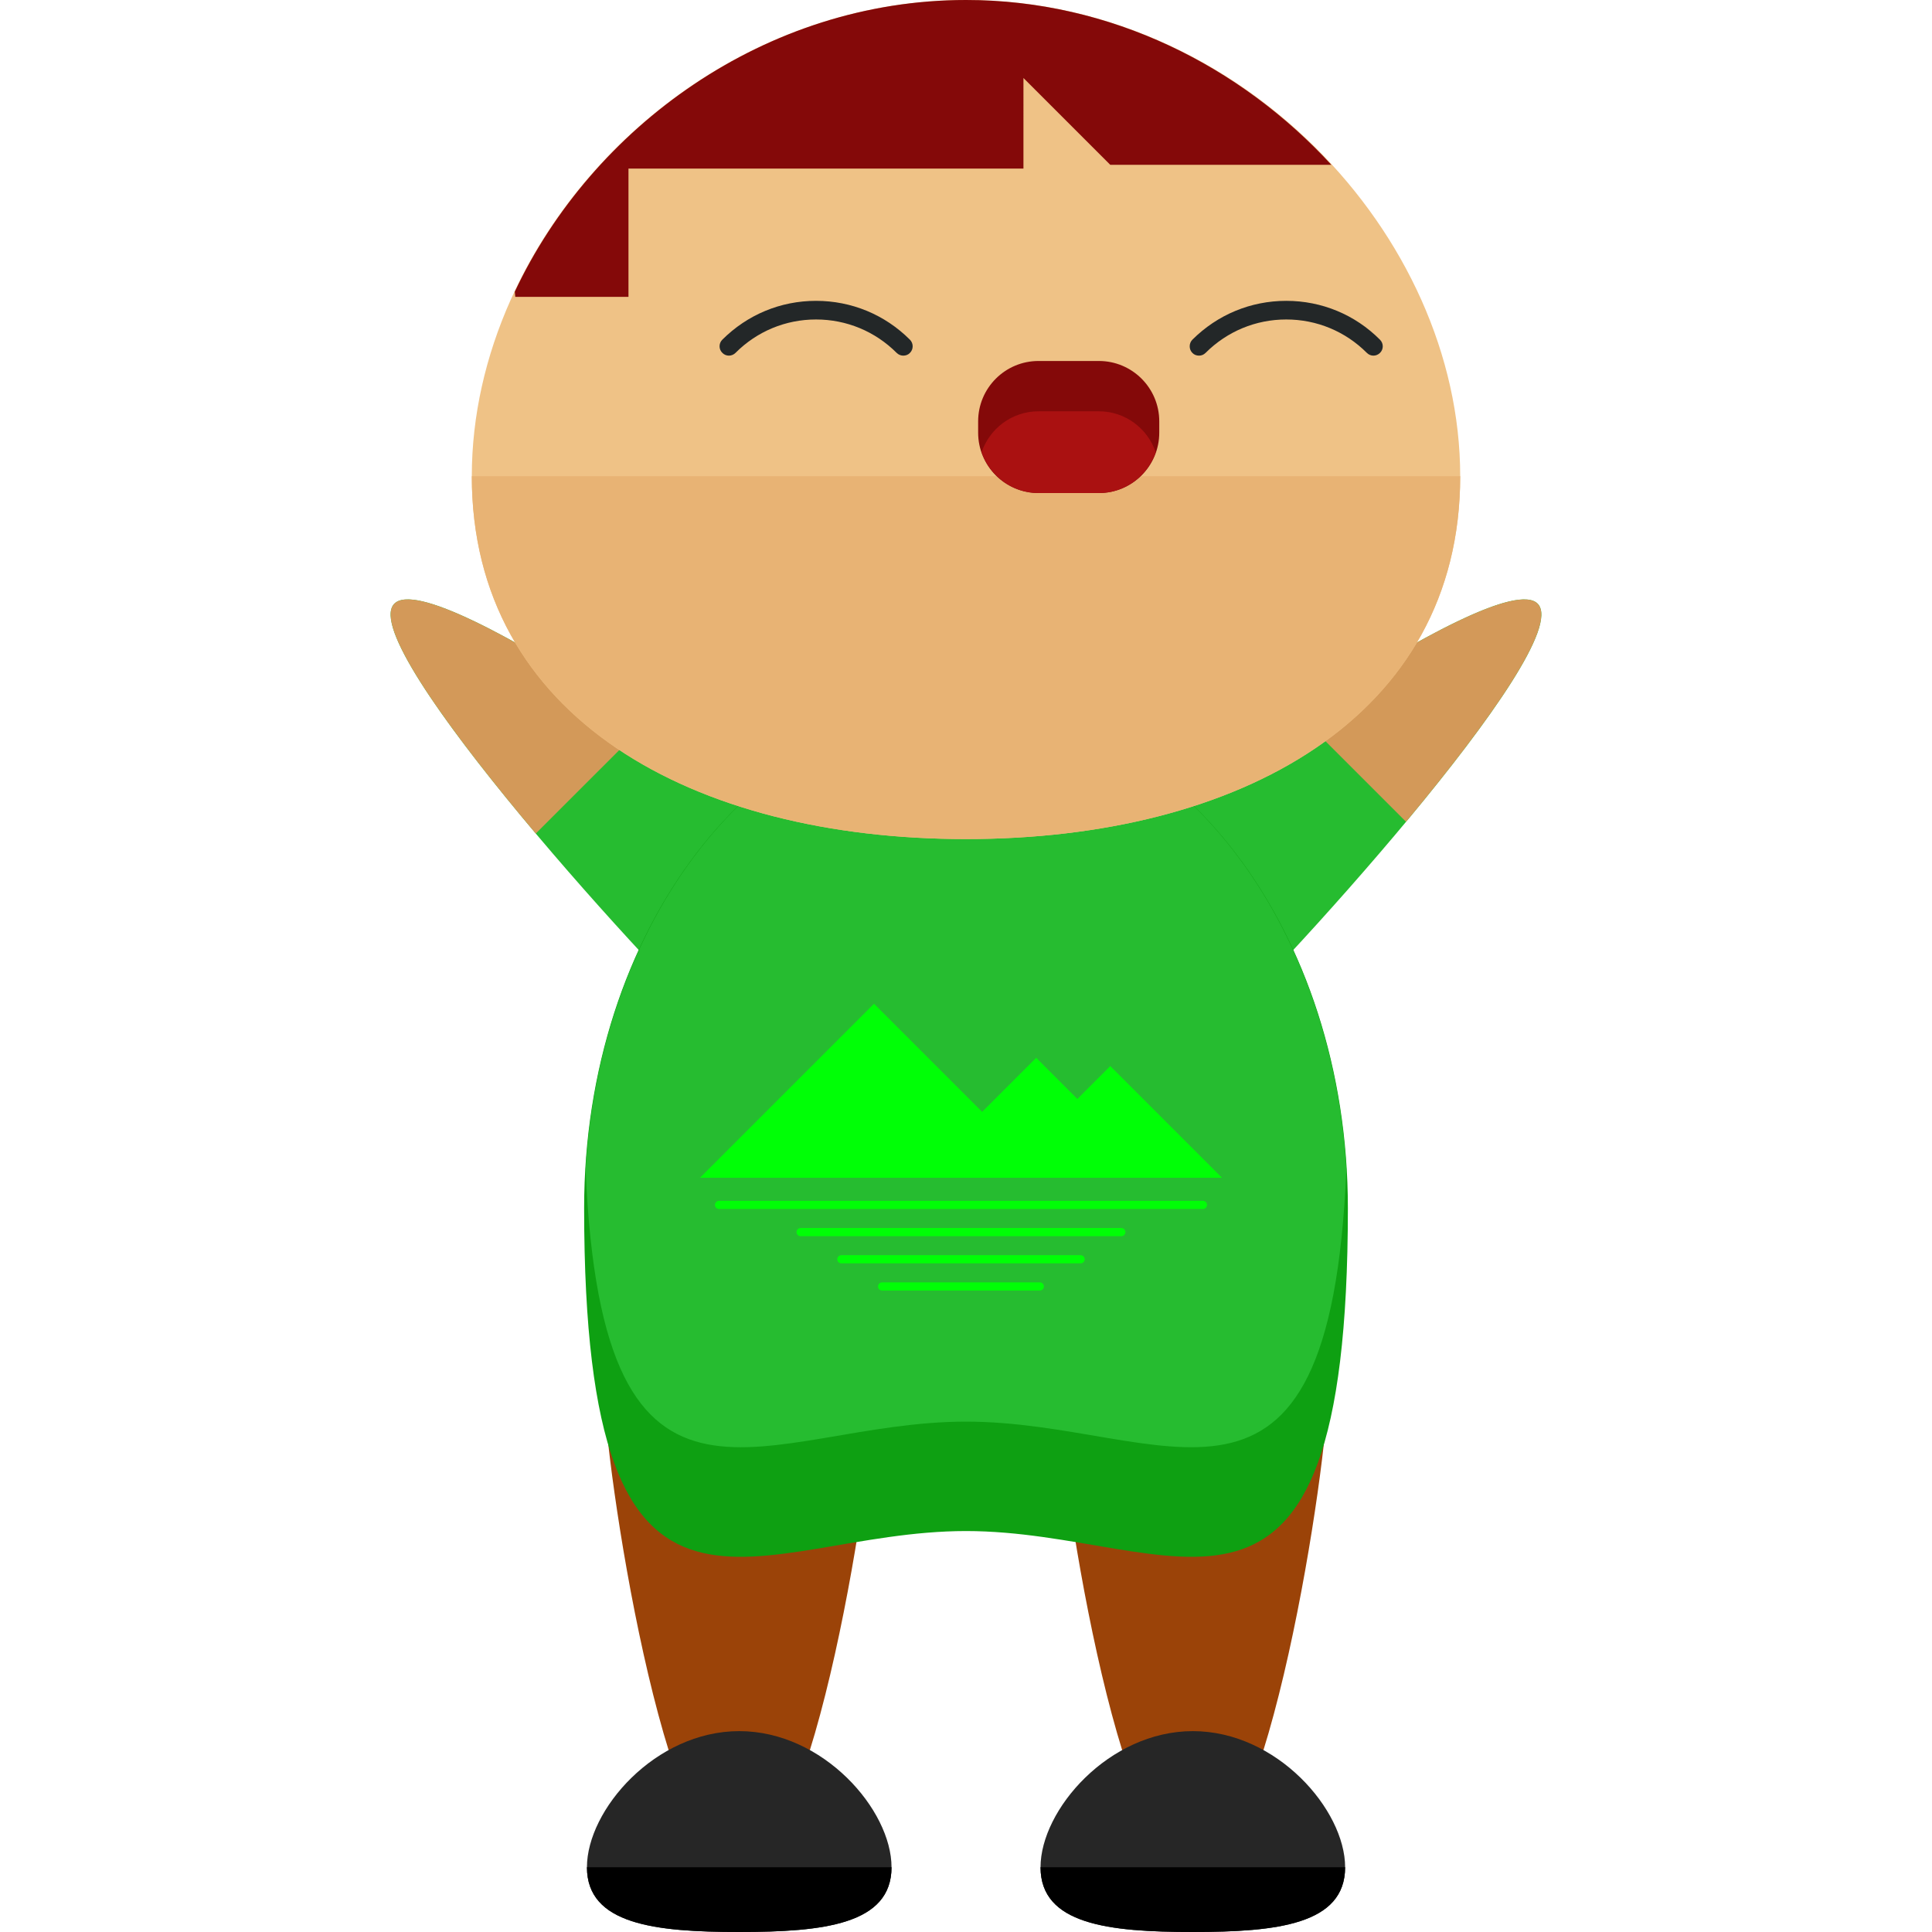 <?xml version="1.0" encoding="iso-8859-1"?>
<!-- Uploaded to: SVG Repo, www.svgrepo.com, Generator: SVG Repo Mixer Tools -->
<svg height="800px" width="800px" version="1.1" id="Layer_1" xmlns="http://www.w3.org/2000/svg" xmlns:xlink="http://www.w3.org/1999/xlink" 
	 viewBox="0 0 504.123 504.123" xml:space="preserve">
<g>
	<path style="fill:#26BC30;" d="M263.05,280.631c-10.027-11.28-3.663-33.312,14.218-49.231
		c17.881-15.896,114.018-85.016,124.062-73.767c10.012,11.296-69.892,98.721-87.773,114.617
		C295.692,288.138,273.078,291.895,263.05,280.631z"/>
	<path style="fill:#26BC30;" d="M241.074,280.631c10.027-11.28,3.663-33.312-14.218-49.231
		c-17.881-15.896-114.018-85.016-124.062-73.767c-10.012,11.296,69.892,98.721,87.773,114.617
		C208.432,288.138,231.046,291.895,241.074,280.631z"/>
</g>
<g>
	<path style="fill:#D39959;" d="M168.582,188.731c-29.783-19.779-60.353-37.179-65.788-31.098
		c-5.293,5.963,14.517,33.178,37.006,59.872L168.582,188.731z"/>
	<path style="fill:#D39959;" d="M366.884,214.426c21.402-25.679,39.526-51.058,34.438-56.793
		c-5.23-5.845-33.713,10.035-62.377,28.853L366.884,214.426z"/>
</g>
<g>
	<path style="fill:#9B4308;" d="M228.219,361.913c0,19.503-15.817,124.668-35.336,124.668c-19.495,0-35.304-105.173-35.304-124.668
		c0-19.495,15.817-35.32,35.304-35.32C212.402,326.593,228.219,342.418,228.219,361.913z"/>
	<path style="fill:#9B4308;" d="M346.569,361.913c0,19.503-15.817,124.668-35.336,124.668c-19.495,0-35.304-105.173-35.304-124.668
		c0-19.495,15.817-35.32,35.304-35.32C330.753,326.593,346.569,342.418,346.569,361.913z"/>
</g>
<path style="fill:#0EA012;" d="M351.705,315.242c0,126.33-44.599,84.259-99.643,84.259c-55.028,0-99.643,42.071-99.643-84.259
	c0-72.231,44.631-130.781,99.643-130.781C307.09,184.47,351.705,243.019,351.705,315.242z"/>
<path style="fill:#26BC30;" d="M252.062,184.47c-52.405,0-95.295,53.153-99.257,120.627c4.348,103.526,47.104,65.851,99.257,65.851
	c52.161,0,94.917,37.667,99.249-65.851C347.365,237.623,304.483,184.47,252.062,184.47z"/>
<path style="fill:#262626;" d="M232.63,487.219c0,14.935-17.802,16.904-39.739,16.904s-39.739-1.961-39.739-16.904
	c0-14.943,17.802-35.509,39.739-35.509S232.63,472.277,232.63,487.219z"/>
<path d="M232.63,487.219c0,14.935-17.802,16.904-39.739,16.904s-39.739-1.961-39.739-16.904"/>
<path style="fill:#262626;" d="M350.988,487.219c0,14.935-17.802,16.904-39.739,16.904s-39.739-1.961-39.739-16.904
	c0-14.943,17.802-35.509,39.739-35.509S350.988,472.277,350.988,487.219z"/>
<path d="M350.988,487.219c0,14.935-17.802,16.904-39.739,16.904s-39.739-1.961-39.739-16.904"/>
<path style="fill:#EFC286;" d="M381.015,124.258c0,63.008-57.738,94.681-128.937,94.681c-71.215,0-128.969-31.673-128.969-94.681
	C123.109,61.235,180.863,0,252.078,0C323.277,0,381.015,61.235,381.015,124.258z"/>
<path style="fill:#E8B374;" d="M381.015,124.258c0,63.008-57.738,94.681-128.937,94.681c-71.215,0-128.969-31.673-128.969-94.681"/>
<g>
	<path style="fill:#232728;" d="M235.702,92.798c-0.599,0-1.237-0.221-1.733-0.717c-5.616-5.624-13.099-8.72-21.031-8.72h-0.016
		c-7.948,0-15.399,3.104-21,8.712c-0.953,0.953-2.489,0.977-3.426,0.008c-0.969-0.922-0.985-2.458-0.047-3.419
		c6.546-6.546,15.218-10.161,24.466-10.161h0.016c9.255,0,17.952,3.592,24.505,10.145c0.945,0.937,0.945,2.505,0,3.434
		C236.97,92.577,236.34,92.798,235.702,92.798z"/>
	<path style="fill:#232728;" d="M312.864,92.798c0.599,0,1.221-0.221,1.709-0.717c5.632-5.624,13.107-8.72,21.039-8.72h0.024
		c7.94,0,15.415,3.104,21.016,8.712c0.937,0.953,2.465,0.977,3.434,0.008c0.953-0.922,0.969-2.458,0.016-3.419
		c-6.498-6.546-15.218-10.161-24.458-10.161h-0.024c-9.24,0-17.928,3.592-24.497,10.145c-0.922,0.937-0.922,2.505,0,3.434
		C311.596,92.577,312.218,92.798,312.864,92.798z"/>
</g>
<path style="fill:#840909;" d="M302.49,112.9c0,8.696-7.058,15.754-15.754,15.754h-15.754c-8.704,0-15.754-7.058-15.754-15.754
	v-2.954c0-8.696,7.05-15.754,15.754-15.754h15.754c8.696,0,15.754,7.058,15.754,15.754V112.9z"/>
<path style="fill:#AA1111;" d="M270.982,107.323c-6.916,0-12.721,4.474-14.848,10.665c2.127,6.183,7.932,10.665,14.848,10.665
	h15.754c6.9,0,12.705-4.474,14.832-10.665c-2.127-6.191-7.932-10.665-14.832-10.665H270.982z"/>
<path style="fill:#840909;" d="M252.078,0c-52.523,0-97.634,33.343-117.752,76.107l0.126,1.355h29.538V43.985h103.062V20.354
	L289.698,43h57.691C323.797,17.361,289.895,0,252.078,0z"/>
<g>
	<polygon style="fill:#00FF06;" points="318.851,307.31 289.706,278.166 281.12,286.751 270.384,276.015 256.276,290.123 
		228.061,261.908 182.659,307.31 308.894,307.31 	"/>
	<path style="fill:#00FF06;" d="M313.888,313.336H187.629c-0.591,0-1.079,0.473-1.079,1.063c0,0.583,0.488,1.063,1.079,1.063H313.88
		c0.591,0,1.071-0.48,1.071-1.063C314.951,313.809,314.479,313.336,313.888,313.336z"/>
	<path style="fill:#00FF06;" d="M292.597,320.433h-83.692c-0.591,0-1.063,0.473-1.063,1.063c0,0.583,0.473,1.063,1.063,1.063h83.692
		c0.583,0,1.071-0.48,1.071-1.063C293.668,320.898,293.188,320.433,292.597,320.433z"/>
	<path style="fill:#00FF06;" d="M281.971,327.522h-62.425c-0.591,0-1.071,0.473-1.071,1.063c0,0.583,0.48,1.063,1.071,1.063h62.425
		c0.583,0,1.063-0.48,1.063-1.063C283.034,327.995,282.554,327.522,281.971,327.522z"/>
	<path style="fill:#00FF06;" d="M271.321,334.612H230.18c-0.583,0-1.063,0.473-1.063,1.063c0,0.583,0.48,1.063,1.063,1.063h41.141
		c0.583,0,1.063-0.48,1.063-1.063C272.385,335.084,271.912,334.612,271.321,334.612z"/>
</g>
</svg>